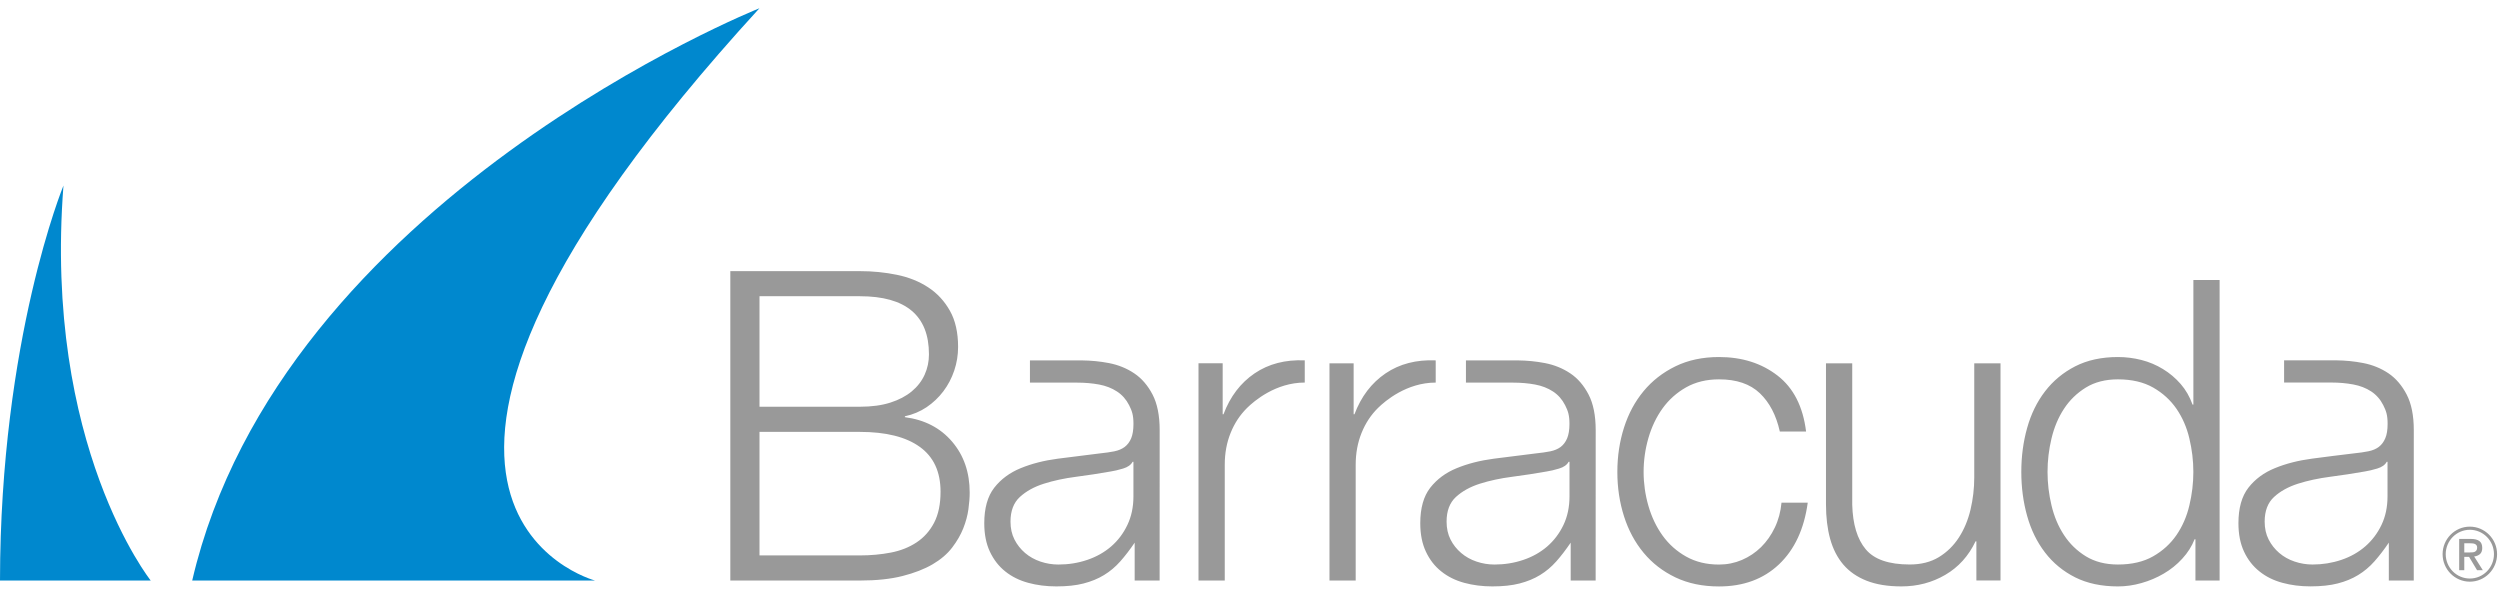 <svg width="273" height="65" viewBox="0 0 273 65" fill="none" xmlns="http://www.w3.org/2000/svg">
<path d="M147.817 39.674V45.237H147.907C148.638 43.306 149.765 41.82 151.297 40.778C152.827 39.738 154.658 39.262 156.779 39.353V41.778C153.604 41.778 151.251 43.785 150.476 44.551C149.701 45.316 149.105 46.225 148.679 47.284C148.254 48.341 148.041 49.499 148.041 50.753V63.395H145.179V39.677H147.817V39.674ZM130.876 39.674V63.393H133.743V50.751C133.743 49.496 133.954 48.341 134.381 47.282C134.804 46.222 135.405 45.314 136.178 44.548C136.953 43.783 139.306 41.775 142.479 41.775V39.351C140.355 39.259 138.527 39.736 136.997 40.775C135.466 41.817 134.335 43.304 133.607 45.235H133.516V39.672H130.876V39.674ZM192.175 42.941C193.235 43.953 193.964 45.346 194.357 47.123H197.224C196.887 44.395 195.851 42.361 194.105 41.012C192.36 39.664 190.232 38.988 187.714 38.988C185.925 38.988 184.341 39.326 182.96 40C181.582 40.674 180.421 41.575 179.482 42.711C178.539 43.847 177.828 45.17 177.344 46.687C176.86 48.205 176.615 49.82 176.615 51.538C176.615 53.252 176.86 54.869 177.344 56.388C177.828 57.904 178.539 59.227 179.482 60.363C180.421 61.496 181.582 62.393 182.96 63.052C184.341 63.711 185.925 64.04 187.714 64.04C190.383 64.04 192.568 63.235 194.267 61.627C195.965 60.017 197.011 57.773 197.405 54.894H194.54C194.45 55.874 194.208 56.778 193.812 57.605C193.419 58.432 192.915 59.146 192.311 59.743C191.703 60.341 191.006 60.807 190.219 61.146C189.43 61.481 188.596 61.65 187.717 61.65C186.353 61.65 185.155 61.358 184.121 60.775C183.09 60.195 182.234 59.43 181.55 58.479C180.868 57.529 180.355 56.447 180.005 55.237C179.658 54.027 179.482 52.793 179.482 51.538C179.482 50.279 179.656 49.047 180.005 47.837C180.355 46.627 180.868 45.546 181.55 44.598C182.234 43.65 183.09 42.884 184.121 42.299C185.155 41.716 186.353 41.425 187.717 41.425C189.625 41.422 191.114 41.928 192.175 42.941V42.941ZM218.456 63.393V39.674H215.589V52.131C215.589 53.326 215.452 54.496 215.181 55.647C214.91 56.793 214.482 57.815 213.908 58.701C213.331 59.59 212.605 60.301 211.725 60.837C210.845 61.373 209.784 61.642 208.54 61.642C206.265 61.642 204.664 61.091 203.743 59.988C202.814 58.884 202.322 57.259 202.264 55.116V39.674H199.397V55.072C199.397 56.481 199.548 57.738 199.852 58.842C200.157 59.946 200.634 60.879 201.284 61.645C201.936 62.41 202.787 63.002 203.833 63.415C204.877 63.827 206.143 64.035 207.631 64.035C209.391 64.035 210.989 63.615 212.431 62.77C213.871 61.928 214.971 60.711 215.728 59.116H215.821V63.39H218.456V63.393ZM242.381 63.393V30.578H239.517V44.18H239.424C239.118 43.321 238.686 42.573 238.129 41.931C237.564 41.286 236.924 40.743 236.193 40.299C235.467 39.854 234.685 39.526 233.851 39.311C233.018 39.099 232.158 38.988 231.28 38.988C229.494 38.988 227.937 39.326 226.617 40C225.3 40.677 224.2 41.585 223.32 42.733C222.437 43.882 221.787 45.217 221.364 46.731C220.937 48.249 220.727 49.849 220.727 51.536C220.727 53.22 220.937 54.822 221.364 56.341C221.787 57.857 222.437 59.188 223.32 60.338C224.2 61.486 225.302 62.39 226.617 63.05C227.934 63.709 229.494 64.037 231.28 64.037C232.128 64.037 232.989 63.916 233.851 63.669C234.714 63.425 235.526 63.081 236.283 62.637C237.041 62.195 237.718 61.649 238.307 61.005C238.899 60.363 239.346 59.654 239.649 58.889H239.742V63.395H242.381V63.393ZM224.024 55.19C223.735 53.98 223.591 52.761 223.591 51.533C223.591 50.309 223.733 49.091 224.024 47.882C224.312 46.672 224.764 45.59 225.388 44.64C226.008 43.691 226.805 42.919 227.775 42.321C228.746 41.724 229.916 41.425 231.278 41.425C232.793 41.425 234.076 41.726 235.125 42.321C236.171 42.919 237.019 43.694 237.672 44.64C238.322 45.59 238.796 46.672 239.079 47.882C239.368 49.094 239.514 50.309 239.514 51.533C239.514 52.761 239.368 53.978 239.079 55.19C238.796 56.4 238.322 57.479 237.672 58.427C237.019 59.378 236.171 60.151 235.125 60.748C234.079 61.346 232.796 61.645 231.278 61.645C229.916 61.645 228.748 61.343 227.775 60.748C226.805 60.151 226.008 59.378 225.388 58.427C224.764 57.479 224.312 56.4 224.024 55.19ZM173.475 43.089C173.99 44.084 174.25 45.38 174.25 46.973L174.245 63.393H171.519V59.257C170.999 60.022 170.481 60.704 169.95 61.301C169.42 61.899 168.826 62.398 168.173 62.795C167.523 63.193 166.778 63.499 165.944 63.714C165.109 63.931 164.119 64.035 162.965 64.035C161.875 64.035 160.851 63.906 159.893 63.645C158.94 63.385 158.104 62.973 157.393 62.403C156.676 61.837 156.117 61.116 155.709 60.242C155.298 59.37 155.093 58.336 155.093 57.141C155.093 55.486 155.457 54.19 156.185 53.257C156.916 52.326 157.874 51.612 159.077 51.123C160.274 50.632 161.623 50.286 163.124 50.089C164.625 49.891 166.147 49.699 167.697 49.514C168.301 49.454 168.833 49.375 169.288 49.286C169.743 49.193 170.121 49.032 170.427 48.805C170.73 48.573 170.965 48.259 171.133 47.862C171.297 47.464 171.385 46.943 171.385 46.299C171.385 45.321 171.224 44.872 170.908 44.242C170.588 43.615 170.148 43.116 169.589 42.751C169.026 42.383 168.376 42.129 167.631 41.99C166.888 41.854 166.091 41.783 165.245 41.783H160.081V39.356H165.778C166.753 39.368 167.729 39.459 168.701 39.647C169.733 39.847 170.657 40.222 171.478 40.773C172.294 41.319 172.959 42.096 173.475 43.089V43.089ZM171.385 50.432H171.292C171.109 50.77 170.762 51.015 170.246 51.168C169.73 51.324 169.276 51.43 168.882 51.489C167.668 51.704 166.419 51.896 165.131 52.064C163.84 52.23 162.664 52.484 161.604 52.82C160.543 53.158 159.67 53.642 158.986 54.269C158.304 54.896 157.967 55.795 157.967 56.958C157.967 57.694 158.109 58.346 158.397 58.914C158.683 59.482 159.072 59.968 159.556 60.383C160.04 60.798 160.604 61.111 161.24 61.326C161.88 61.541 162.53 61.647 163.197 61.647C164.287 61.647 165.336 61.482 166.338 61.143C167.34 60.807 168.21 60.316 168.956 59.674C169.696 59.03 170.29 58.249 170.73 57.328C171.168 56.41 171.39 55.368 171.39 54.203V50.432H171.385ZM125.861 43.089C126.377 44.084 126.636 45.38 126.636 46.973L126.631 63.393H123.906V59.257C123.39 60.022 122.865 60.704 122.337 61.301C121.806 61.899 121.215 62.398 120.56 62.795C119.91 63.193 119.167 63.499 118.331 63.714C117.5 63.931 116.508 64.035 115.352 64.035C114.261 64.035 113.237 63.906 112.282 63.645C111.326 63.385 110.49 62.973 109.779 62.403C109.065 61.837 108.508 61.116 108.097 60.242C107.687 59.37 107.482 58.336 107.482 57.141C107.482 55.486 107.848 54.19 108.574 53.257C109.302 52.326 110.265 51.612 111.463 51.123C112.658 50.632 114.01 50.286 115.51 50.089C117.014 49.891 118.536 49.699 120.086 49.514C120.694 49.454 121.225 49.375 121.679 49.286C122.134 49.193 122.51 49.032 122.816 48.805C123.121 48.573 123.356 48.259 123.525 47.862C123.688 47.464 123.774 46.943 123.774 46.299C123.774 45.321 123.615 44.872 123.297 44.242C122.977 43.615 122.537 43.116 121.975 42.751C121.413 42.383 120.763 42.129 120.022 41.99C119.277 41.854 118.48 41.783 117.632 41.783H112.47V39.356H118.167C119.142 39.368 120.115 39.459 121.09 39.647C122.122 39.847 123.046 40.222 123.864 40.773C124.678 41.319 125.345 42.096 125.861 43.089V43.089ZM123.769 50.432H123.679C123.495 50.77 123.146 51.015 122.633 51.168C122.117 51.324 121.662 51.43 121.269 51.489C120.054 51.704 118.803 51.896 117.515 52.064C116.224 52.23 115.048 52.484 113.99 52.82C112.925 53.158 112.054 53.642 111.37 54.269C110.688 54.896 110.346 55.795 110.346 56.958C110.346 57.694 110.49 58.346 110.779 58.914C111.067 59.482 111.453 59.968 111.937 60.383C112.421 60.798 112.986 61.111 113.621 61.326C114.261 61.541 114.912 61.647 115.579 61.647C116.671 61.647 117.72 61.482 118.72 61.143C119.719 60.807 120.592 60.316 121.337 59.674C122.08 59.03 122.672 58.249 123.109 57.328C123.549 56.41 123.771 55.368 123.771 54.203V50.432H123.769ZM262.812 43.089C263.327 44.084 263.586 45.38 263.586 46.97L263.582 63.393H260.859V59.254C260.343 60.022 259.818 60.701 259.29 61.299C258.759 61.896 258.168 62.395 257.513 62.793C256.86 63.193 256.117 63.499 255.284 63.711C254.45 63.926 253.458 64.032 252.304 64.032C251.212 64.032 250.19 63.904 249.235 63.642C248.279 63.383 247.443 62.97 246.734 62.4C246.021 61.835 245.458 61.114 245.05 60.24C244.642 59.368 244.437 58.333 244.437 57.138C244.437 55.484 244.801 54.188 245.529 53.254C246.258 52.321 247.218 51.61 248.421 51.121C249.616 50.63 250.967 50.284 252.468 50.084C253.971 49.884 255.496 49.694 257.041 49.509C257.645 49.45 258.18 49.37 258.632 49.279C259.087 49.188 259.466 49.027 259.769 48.798C260.074 48.566 260.309 48.252 260.475 47.854C260.644 47.457 260.727 46.936 260.727 46.291C260.727 45.314 260.565 44.864 260.248 44.235C259.93 43.608 259.49 43.109 258.93 42.741C258.366 42.373 257.716 42.119 256.975 41.983C256.227 41.844 255.433 41.773 254.587 41.773H249.423V39.348H255.12C256.098 39.358 257.07 39.452 258.046 39.64C259.077 39.84 260.001 40.215 260.822 40.766C261.631 41.316 262.296 42.094 262.812 43.089V43.089ZM260.722 50.43H260.631C260.448 50.768 260.101 51.012 259.585 51.168C259.07 51.321 258.615 51.427 258.219 51.489C257.004 51.704 255.753 51.894 254.467 52.062C253.179 52.23 252.001 52.482 250.938 52.82C249.877 53.161 249.005 53.642 248.323 54.272C247.643 54.899 247.301 55.795 247.301 56.958C247.301 57.691 247.443 58.343 247.734 58.911C248.02 59.477 248.409 59.965 248.89 60.38C249.376 60.798 249.939 61.111 250.574 61.324C251.212 61.538 251.864 61.645 252.529 61.645C253.622 61.645 254.668 61.477 255.667 61.141C256.67 60.805 257.54 60.311 258.283 59.669C259.026 59.025 259.617 58.245 260.057 57.326C260.497 56.407 260.717 55.365 260.717 54.2V50.43H260.722ZM79.751 29.602V63.395H93.9C95.711 63.395 97.265 63.23 98.561 62.899C99.856 62.568 100.951 62.143 101.841 61.622C102.73 61.101 103.441 60.494 103.972 59.8C104.502 59.106 104.908 58.405 105.189 57.694C105.47 56.983 105.658 56.291 105.751 55.61C105.844 54.931 105.89 54.326 105.89 53.788C105.89 51.58 105.25 49.726 103.969 48.227C102.689 46.728 100.97 45.837 98.815 45.556V45.459C99.69 45.272 100.479 44.938 101.181 44.467C101.882 43.993 102.493 43.417 103.006 42.741C103.522 42.062 103.92 41.304 104.202 40.469C104.483 39.635 104.624 38.773 104.624 37.889C104.624 36.311 104.326 34.995 103.732 33.938C103.138 32.882 102.351 32.027 101.366 31.383C100.381 30.733 99.243 30.279 97.947 30.01C96.652 29.743 95.3 29.608 93.895 29.608H79.751V29.602ZM82.938 44.417V32.348H93.9C98.927 32.348 101.442 34.462 101.442 38.691C101.442 39.479 101.286 40.222 100.973 40.914C100.66 41.61 100.191 42.215 99.567 42.736C98.942 43.254 98.162 43.667 97.226 43.965C96.287 44.264 95.18 44.415 93.9 44.415H82.938V44.417ZM82.938 60.65V47.163H93.9C96.742 47.163 98.92 47.706 100.435 48.795C101.951 49.882 102.708 51.516 102.708 53.694C102.708 55.052 102.474 56.178 102.007 57.079C101.537 57.98 100.897 58.696 100.086 59.232C99.274 59.768 98.336 60.141 97.275 60.343C96.212 60.548 95.088 60.652 93.902 60.652H82.938V60.65ZM269.098 62.267H268.543V58.852H269.826C270.234 58.852 270.542 58.928 270.75 59.084C270.958 59.237 271.06 59.489 271.06 59.835C271.06 60.143 270.975 60.368 270.806 60.511C270.638 60.654 270.427 60.738 270.178 60.768L271.126 62.269H270.498L269.623 60.81H269.1V62.267H269.098ZM269.719 60.326C269.821 60.326 269.921 60.321 270.017 60.314C270.112 60.306 270.195 60.282 270.266 60.245C270.337 60.205 270.393 60.153 270.437 60.084C270.481 60.015 270.503 59.919 270.503 59.79C270.503 59.687 270.481 59.602 270.435 59.543C270.388 59.481 270.33 59.435 270.259 59.403C270.188 59.37 270.11 59.348 270.022 59.341C269.934 59.333 269.851 59.328 269.77 59.328H269.1V60.326H269.719ZM269.706 63.519C268.066 63.519 266.732 62.17 266.732 60.514C266.732 58.857 268.066 57.509 269.706 57.509C271.346 57.509 272.681 58.857 272.681 60.514C272.683 62.17 271.349 63.519 269.706 63.519ZM269.706 57.852C268.255 57.852 267.072 59.044 267.072 60.514C267.072 61.98 268.252 63.175 269.706 63.175C271.161 63.175 272.341 61.983 272.341 60.514C272.341 59.047 271.161 57.852 269.706 57.852Z" fill="#999999"/>
<path d="M16.459 63.395H0C0.027 37.017 6.931 20.264 6.931 20.264C4.727 48.647 16.459 63.395 16.459 63.395ZM82.931 0.901C82.931 0.901 30.674 21.753 20.988 63.395H64.979C64.977 63.395 33.384 55.035 82.931 0.901Z" fill="#0088CE"/>
</svg>

